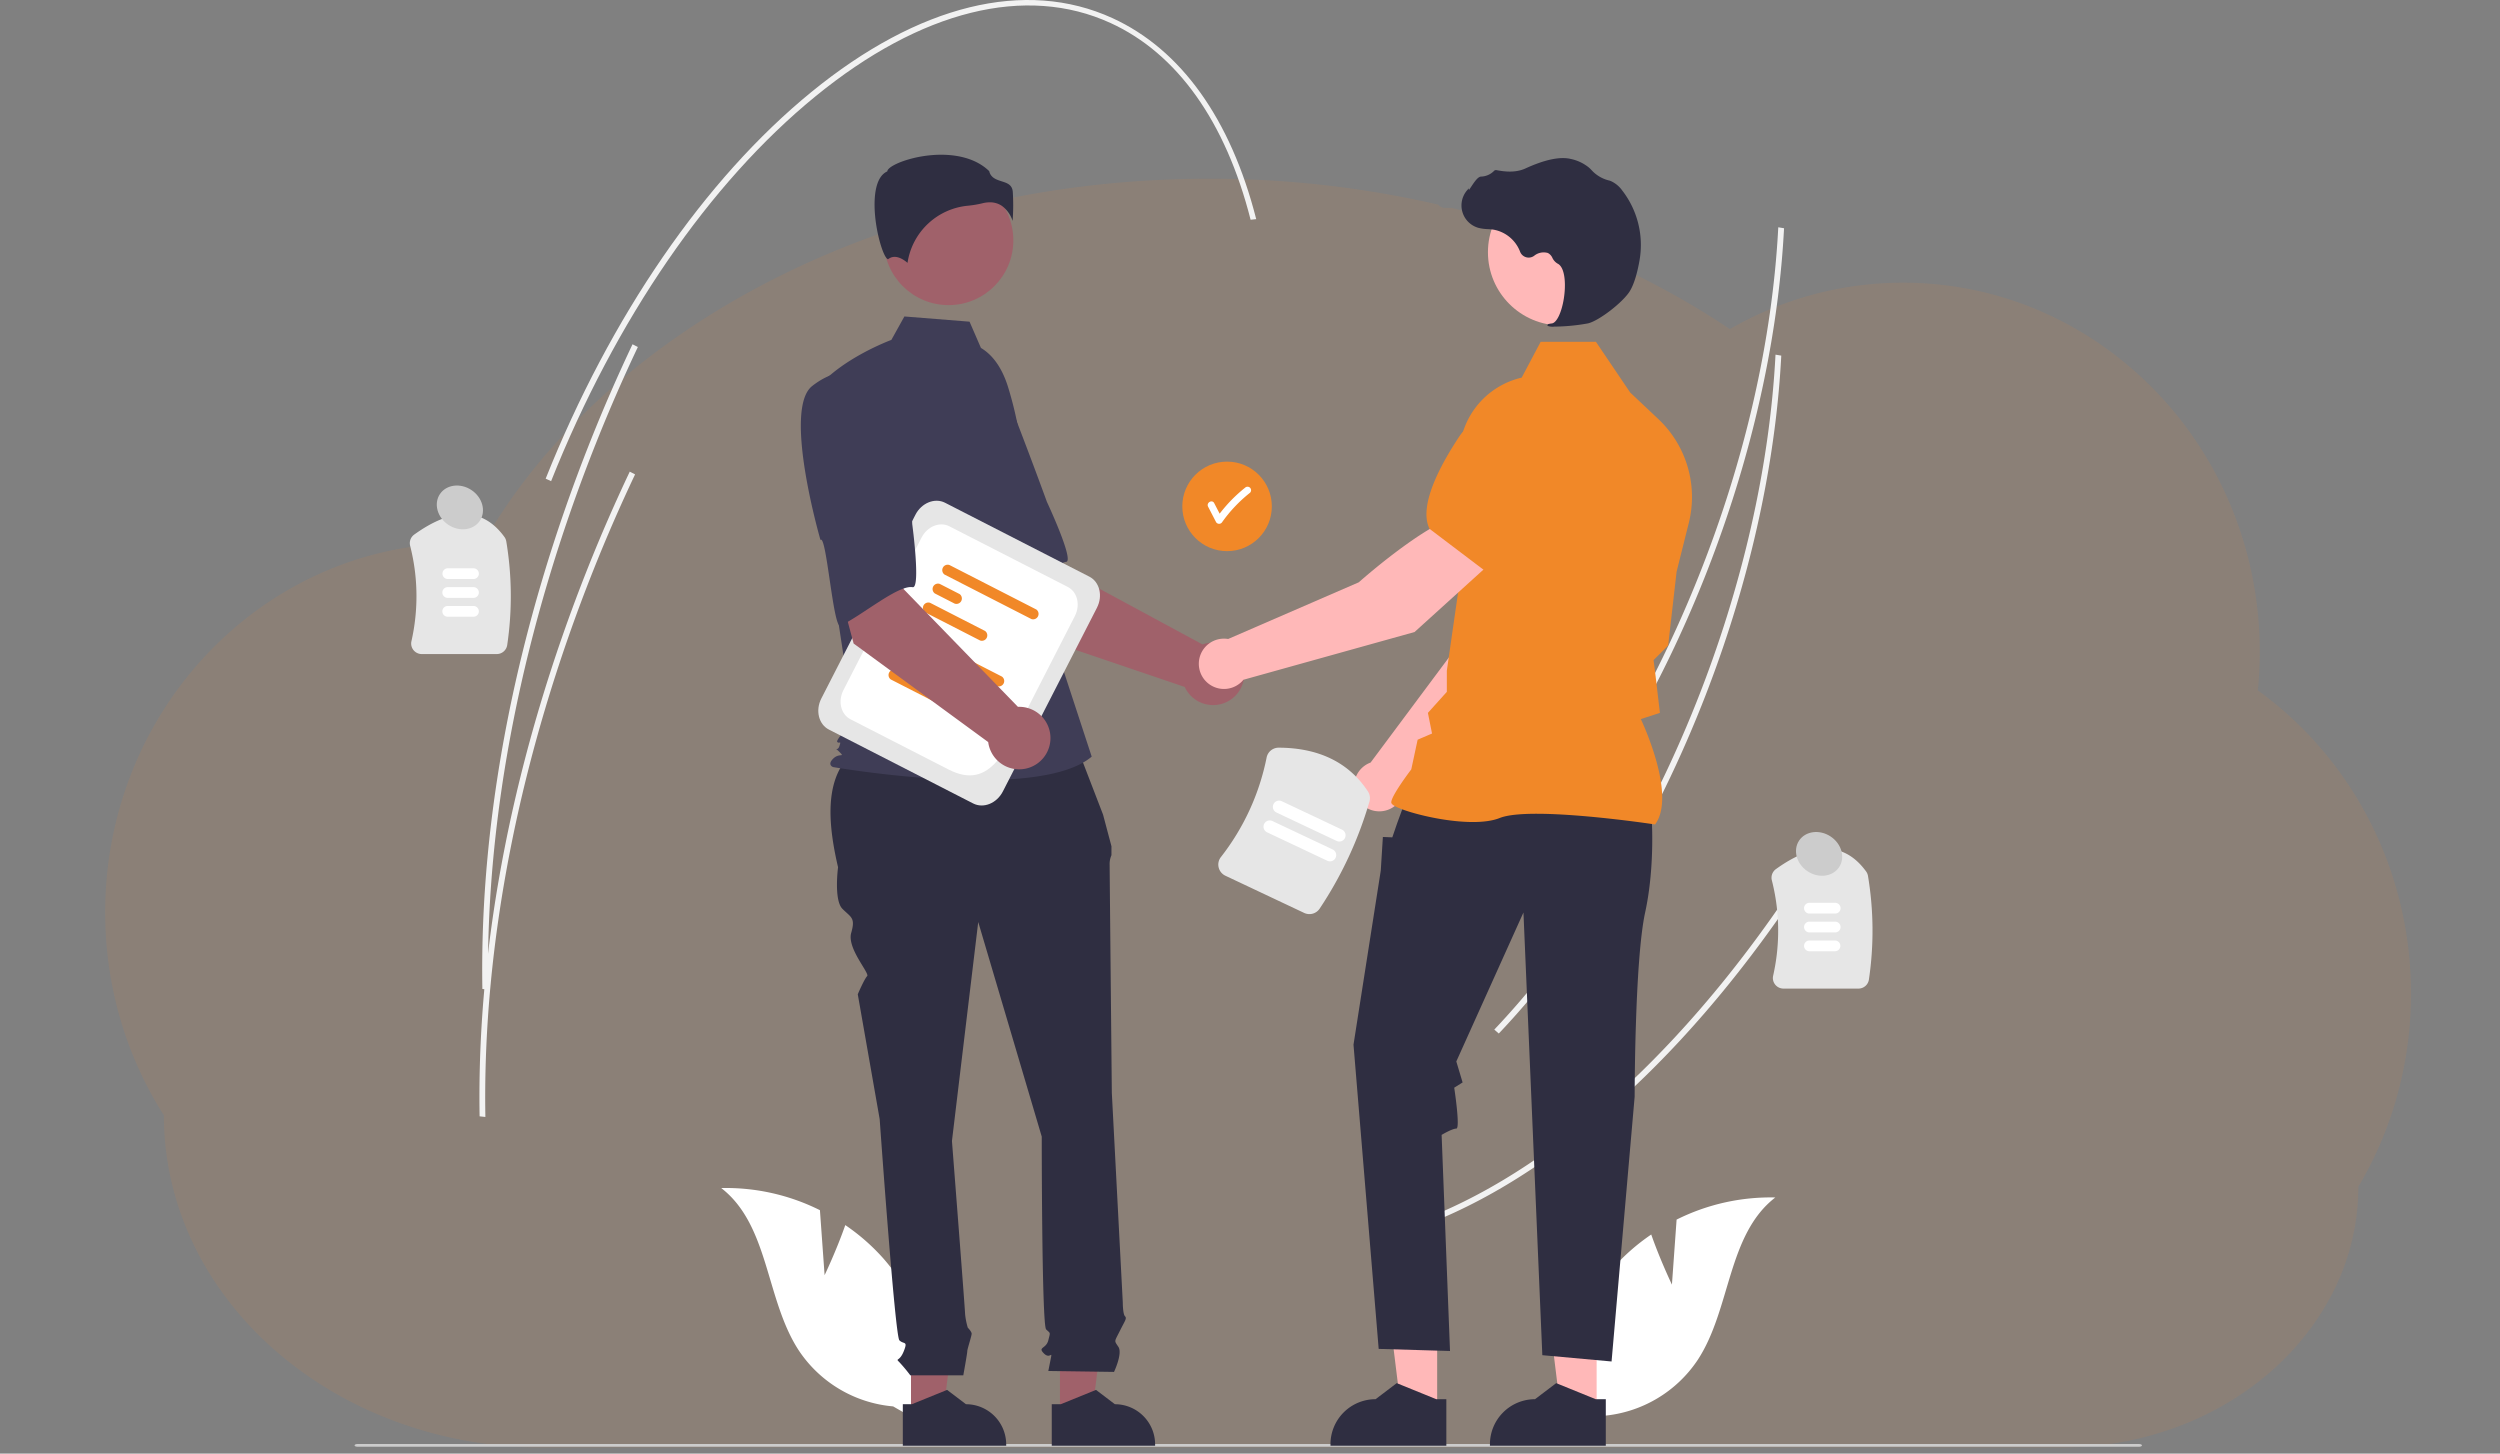 <svg width="927" height="539" fill="none" xmlns="http://www.w3.org/2000/svg"><rect width="100%" height="100%" fill="#808080" stroke="none"/><path opacity=".1" d="M894.001 368.451c.014 12.75-1.71 25.45-5.134 37.825a135.985 135.985 0 0 1-4.012 12.248 137.114 137.114 0 0 1-6.476 14.497 131.797 131.797 0 0 1-3.914 7.027c.025 13.071-2.984 26.006-8.832 37.986-10.578 21.492-29.429 38.87-53.122 48.968-14.836 6.331-31.047 9.658-47.481 9.743H201.32c-25.083.049-49.733-5.843-71.444-17.081a144.62 144.62 0 0 1-9.379-5.313 139.533 139.533 0 0 1-18.561-13.691c-7.775-6.803-14.624-14.405-20.405-22.645-13.584-19.296-20.78-41.641-20.754-64.445C47.021 391.975 39 366.108 39 338.31c0-35.07 12.747-67.06 33.69-91.279a134.465 134.465 0 0 1 14.307-14.243 131.278 131.278 0 0 1 16.362-11.982 130.098 130.098 0 0 1 14.518-7.794 121.823 121.823 0 0 1 6.344-2.695 122.9 122.9 0 0 1 5.706-2.097 127.477 127.477 0 0 1 14.017-3.891c3.388-.74 6.833-1.342 10.337-1.805 2.904-.383 5.807-.65 8.711-.857 2.308-.148 4.636-.234 6.983-.26h1.271c2.584 0 5.154.091 7.701.247.269-.481.559-.968.828-1.449a226.797 226.797 0 0 1 3.128-5.15v-.045c.182-.293.364-.585.552-.871.857-1.383 1.75-2.753 2.664-4.111.421-.649.835-1.26 1.263-1.876.095-.15.189-.293.298-.442.436-.65.878-1.299 1.328-1.948a226.51 226.51 0 0 1 6.991-9.45c.21-.266.406-.526.617-.786.377-.481.726-.955 1.147-1.429a221.048 221.048 0 0 1 3.07-3.754c.726-.876 1.452-1.753 2.236-2.597a261.573 261.573 0 0 1 5.807-6.495 228.461 228.461 0 0 1 6.185-6.41c.29-.292.581-.578.886-.87l3.099-3.02c.153-.143.283-.273.429-.403.37-.357.725-.714 1.125-1.065a250.52 250.52 0 0 1 5.081-4.657 270.525 270.525 0 0 1 27.904-21.691c.385-.273.777-.533 1.161-.793a313.202 313.202 0 0 1 5.59-3.682 302.814 302.814 0 0 1 32.237-17.99c.77-.389 1.554-.76 2.345-1.13a328.011 328.011 0 0 1 30.843-12.703 355.955 355.955 0 0 1 17.525-5.69 312.974 312.974 0 0 1 11.882-3.246 365.21 365.21 0 0 1 18.786-4.3 373.716 373.716 0 0 1 56.796-6.923 375.43 375.43 0 0 1 17.618-.41c28.652-.033 57.192 3.197 84.93 9.613.286.388.679.704 1.14.918.461.215.976.321 1.495.31h2.438c1.061.252 2.114.519 3.173.792a357.785 357.785 0 0 1 17.503 4.994l1.451.467A332.45 332.45 0 0 1 601.809 99.6a307.258 307.258 0 0 1 34.59 19.119 283.212 283.212 0 0 1 5.022 3.306 127.88 127.88 0 0 1 6.113-3.306 128.176 128.176 0 0 1 25.318-9.65c18.453-4.885 37.976-5.568 56.797-1.988 24.134 4.579 45.986 15.944 63.632 32.109 7.19 6.593 13.592 13.836 19.107 21.614a75.2 75.2 0 0 1 1.181 1.695 137.296 137.296 0 0 1 12.152 21.685c.126.273.248.539.357.812a138.78 138.78 0 0 1 7.477 21.659c.087.371.188.747.276 1.124a140.865 140.865 0 0 1 3.57 21.672c0 .26 0 .526.06.792.303 3.771.458 7.584.464 11.437 0 3.442-.131 6.858-.371 10.242 0 .37-.057.76-.093 1.137-.065.987-.161 1.948-.256 2.941a132.746 132.746 0 0 1 15.52 13.093 125.908 125.908 0 0 1 6.14 6.437c6.031 6.76 11.331 14.015 15.826 21.672 12.253 20.769 19.31 45.149 19.31 71.25z" fill="#F18828"/><path d="M660.575 97.912c-3.442 37.933-13.253 77.932-28.633 116.525-19.022 47.726-45.013 89.764-75.161 121.564l-1.672-1.457c30.002-31.65 55.874-73.501 74.814-121.03 17.121-42.95 27.303-87.646 29.462-129.237l2.138.358a343.75 343.75 0 0 1-.948 13.277zM674.285 318.218c-42.345 67.364-93.717 115.498-144.655 135.531l-1.03-1.889c50.585-19.895 101.658-67.78 143.807-134.839l1.878 1.197z" fill="#F2F2F2"/><path d="M659.547 145.141c-3.444 37.933-13.252 77.932-28.635 116.525-19.02 47.725-45.011 89.763-75.158 121.564l-1.672-1.457c30.002-31.65 55.871-73.503 74.814-121.03 17.121-42.95 27.302-87.647 29.462-129.237l2.138.358a343.85 343.85 0 0 1-.949 13.277z" fill="#F2F2F2"/><path d="M184.183 242.527H156.4a3.933 3.933 0 0 1-3.088-1.487 3.856 3.856 0 0 1-.753-3.273 75.552 75.552 0 0 0-.486-35.411 3.936 3.936 0 0 1 1.529-4.139c14.286-10.275 25.537-9.977 33.439.888.357.495.593 1.066.692 1.668a123.64 123.64 0 0 1 .346 38.372 3.925 3.925 0 0 1-3.896 3.382z" fill="#E6E6E6"/><path d="M175.57 214.704h-9.558a1.993 1.993 0 0 1 0-3.985h9.558a1.991 1.991 0 0 1 0 3.985zM175.57 221.693h-9.558a1.992 1.992 0 0 1 0-3.986h9.558a1.991 1.991 0 0 1 1.406 3.4 1.996 1.996 0 0 1-1.406.586zM175.57 228.681h-9.558a1.993 1.993 0 0 1 0-3.986h9.558a1.995 1.995 0 0 1 1.988 1.993 1.993 1.993 0 0 1-1.988 1.993z" fill="#fff"/><path d="M689.103 366.57h-27.784a3.963 3.963 0 0 1-1.715-.39 3.9 3.9 0 0 1-1.372-1.099 3.864 3.864 0 0 1-.755-3.272 75.535 75.535 0 0 0-.485-35.41 3.985 3.985 0 0 1 .13-2.305 3.965 3.965 0 0 1 1.399-1.836c14.285-10.274 25.538-9.975 33.441.888a3.99 3.99 0 0 1 .691 1.669 123.609 123.609 0 0 1 .345 38.372 3.904 3.904 0 0 1-1.314 2.421 3.918 3.918 0 0 1-2.581.962z" fill="#E6E6E6"/><path d="M680.488 338.749h-9.557a1.995 1.995 0 0 1-1.407-3.402 1.999 1.999 0 0 1 1.407-.585h9.557c.527 0 1.036.212 1.409.585a1.99 1.99 0 0 1 0 2.817 1.998 1.998 0 0 1-1.409.585zM680.488 345.737h-9.557a1.995 1.995 0 0 1-1.407-3.401 2 2 0 0 1 1.407-.586h9.557c.527 0 1.036.209 1.409.586a1.99 1.99 0 0 1-1.409 3.401zM680.488 352.724h-9.557c-.53 0-1.033-.212-1.407-.586a1.99 1.99 0 0 1 0-2.813 1.987 1.987 0 0 1 1.407-.586h9.557a1.994 1.994 0 0 1 0 3.985z" fill="#fff"/><path d="M794.232 535.946a.292.292 0 0 1-.08.192.653.653 0 0 1-.225.162 1.353 1.353 0 0 1-.336.108 2.018 2.018 0 0 1-.4.038h-660.67c-.276 0-.54-.053-.735-.146-.195-.094-.305-.222-.305-.354 0-.133.11-.26.305-.353.195-.094.459-.147.735-.147h660.67c.137 0 .272.013.4.039.124.024.241.061.336.108.098.046.175.1.225.162.053.061.08.126.08.191z" fill="#CCC"/><path d="m305.762 472.838-1.733-24.102a77.994 77.994 0 0 0-36.601-8.208c17.848 13.798 16.418 41.371 28.78 60.243a46.896 46.896 0 0 0 34.965 20.721l14.856 8.547a78.612 78.612 0 0 0-2.215-33.608 78.544 78.544 0 0 0-16.082-29.591 75.856 75.856 0 0 0-14.299-12.577c-3.246 9.323-7.671 18.575-7.671 18.575zM619.951 476.332l1.733-24.102a77.968 77.968 0 0 1 36.602-8.208c-17.847 13.796-16.419 41.371-28.778 60.24a46.915 46.915 0 0 1-34.967 20.724l-14.855 8.544a78.586 78.586 0 0 1 18.296-63.199c4.218-4.774 9.024-9 14.299-12.574 3.246 9.323 7.67 18.575 7.67 18.575z" fill="#fff"/><path d="M454.999 204.364c9.167 0 16.596-7.431 16.596-16.597 0-9.167-7.429-16.598-16.596-16.598S438.4 178.6 438.4 187.767c0 9.166 7.432 16.597 16.599 16.597z" fill="#F18828"/><path d="M463.517 180.85a1.338 1.338 0 0 0-1.852 0 55.008 55.008 0 0 0-9.418 9.62c-.671-1.298-1.344-2.597-2.014-3.895-.774-1.499-3.036-.175-2.263 1.322.983 1.9 1.964 3.799 2.944 5.698a1.327 1.327 0 0 0 1.78.465c.199-.111.366-.271.485-.465a53.033 53.033 0 0 1 10.338-10.892c.247-.247.382-.58.382-.927 0-.347-.135-.68-.382-.926z" fill="#fff"/><path d="m380.731 234.832-25.029-39.306 28.982-15.522 7.609 29.989 53.598 28.963a11.592 11.592 0 0 1 12.325 2.92 11.59 11.59 0 0 1-14.553 17.805 11.594 11.594 0 0 1-4.369-4.959l-58.563-19.89z" fill="#A0616A"/><path d="M337.415 148.38c-7.866 11.547 20.083 53.517 20.083 53.517 1.362-2.934 14.376 30.021 16.556 28.075 6.194-5.533 15.894-20.945 21.285-21.632 3.082-.393-7.15-22.258-7.15-22.258s-4.677-12.91-11.025-29.403a29.604 29.604 0 0 0-21.51-18.812s-10.375-1.033-18.239 10.513z" fill="#3F3D56"/><path d="M337.797 524.566h11.885l5.656-45.851-17.544.002.003 45.849z" fill="#A0616A"/><path d="M334.767 520.683h3.346l13.061-5.312 7.003 5.312a14.92 14.92 0 0 1 14.919 14.919v.485h-38.329v-15.404z" fill="#2F2E41"/><path d="M393.021 524.566h11.888l5.654-45.851-17.544.002.002 45.849z" fill="#A0616A"/><path d="M389.987 520.683h3.346l13.065-5.312 7 5.312h.002a14.917 14.917 0 0 1 14.916 14.919v.485H389.99l-.003-15.404zM398.166 273.904l-77.318 1.934c-14.684 7.975-14.907 25.239-10.096 45.732 0 0-1.624 12.182 1.625 15.43 3.247 3.251 4.873 3.251 3.247 8.934-1.624 5.686 6.957 14.972 5.916 16.013-1.041 1.041-3.479 6.727-3.479 6.727l8.121 46.29s5.685 80.399 7.309 82.023c1.624 1.625 3.249 0 1.624 4.062-1.624 4.062-3.248 2.437-1.624 4.062a59.124 59.124 0 0 1 4.062 4.872h19.635s1.478-8.121 1.478-8.934c0-.813 1.627-5.686 1.627-6.496 0-.814-1.436-2.25-1.436-2.25a26.556 26.556 0 0 1-1.002-5.06c0-1.624-4.872-64.158-4.872-64.158l9.745-81.21 23.55 79.586s0 69.843 1.624 71.468c1.624 1.624 1.624.81.814 4.058-.814 3.249-4.062 2.438-1.624 4.875 2.434 2.435 3.248-1.626 2.434 2.435l-.81 4.062 24.364.347s3.248-6.844 1.624-9.281c-1.624-2.438-1.526-1.773.455-5.757 1.98-3.988 2.793-4.801 1.98-5.612-.811-.813-.811-5.132-.811-5.132l-4.062-77.704s-.81-82.023-.81-84.461a8.113 8.113 0 0 1 .673-3.653v-3.307l-3.111-11.718-10.852-28.177z" fill="#2F2E41"/><path d="M351.722 113.14c13.269 0 24.025-10.755 24.025-24.022 0-13.268-10.756-24.023-24.025-24.023-13.265 0-24.022 10.755-24.022 24.023 0 13.267 10.757 24.022 24.022 24.022z" fill="#A0616A"/><path d="M363.735 129.017c5.174 3.077 8.272 8.731 10.047 14.483a137.167 137.167 0 0 1 5.897 32.791l1.879 33.319 23.248 70.947c-20.148 17.047-95.883 3.874-95.883 3.874s-2.325-.774 0-3.1c2.325-2.324 4.587-.265 2.263-2.589-2.324-2.326-.722.265.053-2.061.775-2.323 0-.773-.775-1.55-.774-.773 6-7.749 6-7.749l-6.2-40.723-7.749-82.143c9.299-11.624 28.002-18.476 28.002-18.476l4.832-8.698 24.16 1.933 4.226 9.742z" fill="#3F3D56"/><path d="M371.524 76.353a11.135 11.135 0 0 1 3.955 5.556c.27-3.628.289-7.27.053-10.9-.283-2.552-2.08-3.126-4.159-3.79-1.879-.601-4.004-1.28-4.573-3.757-7.554-7.346-20.697-6.975-29.695-4.413-4.949 1.41-7.797 3.222-8.054 4.283l-.053.218-.199.1c-3.818 1.909-4.559 7.934-4.512 12.652.096 8.89 3.164 18.985 4.894 19.805.09.044.114.027.153-.006 2.605-2.08 5.779.158 7.175 1.375a24.988 24.988 0 0 1 22.372-21.192 39.243 39.243 0 0 0 5.394-.905 11.317 11.317 0 0 1 2.753-.361 7.837 7.837 0 0 1 4.496 1.335z" fill="#2F2E41"/><path d="m520.656 293.051 46.211-46.927 12.174-37.531-19.592-7.925c-9.705 9.79-19.696 39.76-19.696 39.76l-31.541 42.333a9.297 9.297 0 0 0-.75.307 9.344 9.344 0 0 0-5.302 7.482 9.34 9.34 0 0 0 .726 4.682 9.337 9.337 0 0 0 7.31 5.532 9.346 9.346 0 0 0 10.46-7.713z" fill="#FFB8B8"/><path d="m554.105 204.961 24.778 7.167.092-.018c9.107-1.768 16.313-16.903 20.751-29.289a17.12 17.12 0 0 0-9.273-21.453 17.15 17.15 0 0 0-17.902 2.73l-12.355 10.638-6.091 30.225z" fill="#F18828"/><path d="M532.905 523.171h-13.324l-6.34-51.396h19.667l-.003 51.396z" fill="#FFB8B8"/><path d="M536.304 518.821h-3.749l-14.643-5.956-7.847 5.956h-.003a16.73 16.73 0 0 0-11.824 4.896 16.727 16.727 0 0 0-4.899 11.827v.543h42.965v-17.266z" fill="#2F2E41"/><path d="M592.032 523.171h-13.326l-6.338-51.396h19.667l-.003 51.396z" fill="#FFB8B8"/><path d="M595.431 518.821h-3.751l-14.644-5.956-7.847 5.956a16.725 16.725 0 0 0-16.723 16.723v.543h42.965v-17.266zM612.35 301.786s1.556 18.673-2.334 36.565c-3.889 17.894-3.889 68.288-3.889 68.288l-8.558 98.198-25.675-2.334-7-164.152-24.896 55.237 2.334 7.779-3.108 1.945s2.329 15.17.774 15.17c-1.556 0-5.445 2.334-5.445 2.334l3.111 80.132-26.45-.779-9.336-112.804 10.113-64.571.779-12.45 3.5.146 1.783-5.201 3.274-8.947 91.023 5.444z" fill="#2F2E41"/><path d="m613.696 305.713.138-.196c7.405-10.367-3.733-35.28-5.413-38.891l7.077-2.295-1.595-13.543-.755-6.038 5.407-5.407.016-.135 3.113-27.229 4.526-18.085a39.709 39.709 0 0 0-11.271-38.479l-10.46-9.861-12.709-18.807h-20.496l-7.029 13.275a29.88 29.88 0 0 0-23.116 30.502l1.595 34.816-6.237 43.349-.002 7.845-7.019 7.799 1.532 7.661-5.339 2.289-2.36 11.005c-.975 1.288-7.416 9.875-7.416 12.225 0 .352.259.691.818 1.07 4.391 2.973 28.654 9.032 39.392 4.735 11.437-4.573 56.909 2.289 57.365 2.358l.238.037z" fill="#F18828"/><path d="M578.874 120.676c14.991 0 27.146-12.153 27.146-27.146 0-14.992-12.155-27.145-27.146-27.145-14.993 0-27.145 12.153-27.145 27.145 0 14.993 12.152 27.146 27.145 27.146z" fill="#FFB8B8"/><path d="M576.274 121.116a73.819 73.819 0 0 0 12.534-1.202c4.093-.943 13.125-7.928 15.589-12.055 1.828-3.066 2.925-7.808 3.526-11.246.808-4.55.652-9.22-.458-13.706a32.968 32.968 0 0 0-5.99-12.336 10.426 10.426 0 0 0-4.303-3.485 4.864 4.864 0 0 0-.466-.144 12.865 12.865 0 0 1-6.499-3.793 10.631 10.631 0 0 0-1.092-1.067 15.852 15.852 0 0 0-6.695-3.148c-3.955-.95-9.615.24-16.818 3.541-3.619 1.659-7.639 1.196-10.733.608a1.007 1.007 0 0 0-.941.35 7.117 7.117 0 0 1-4.784 2.05c-1.1.078-2.215 1.631-3.559 3.654-.304.46-.662.996-.919 1.323l-.053-.614-.604.702a8.652 8.652 0 0 0-1.908 3.856 8.658 8.658 0 0 0 .191 4.297 8.63 8.63 0 0 0 5.977 5.807c1.116.266 2.252.418 3.399.452.695.044 1.413.09 2.101.192a13.01 13.01 0 0 1 9.888 8.194 3.402 3.402 0 0 0 2.215 2.035 3.407 3.407 0 0 0 2.965-.515 5.616 5.616 0 0 1 5.097-1.065 3.725 3.725 0 0 1 1.698 1.828 4.865 4.865 0 0 0 1.903 2.106c2.827 1.366 3.182 7.731 2.318 13.068-.835 5.143-2.647 8.896-4.409 9.124-1.356.176-1.51.277-1.603.52l-.082.218.159.197c.758.253 1.561.34 2.356.254z" fill="#2F2E41"/><path d="m553.753 207.864-13.048-16.626c-13.292 3.66-36.875 24.681-36.875 24.681l-48.433 21.017a9.347 9.347 0 0 0-4.812.461 9.35 9.35 0 0 0-3.934 2.807 9.332 9.332 0 0 0 5.678 15.14 9.334 9.334 0 0 0 8.737-3.289l63.446-17.7 29.241-26.491z" fill="#FFB8B8"/><path d="m550.624 211.665 20.589-22.951 1.144-16.262a17.157 17.157 0 0 0-8.515-15.985 17.117 17.117 0 0 0-22.74 5.391c-7.275 10.964-15.102 25.787-11.074 34.145l.039.084 20.557 15.578z" fill="#F18828"/><path d="m360.865 297.929-53.51-27.402c-3.806-1.95-5.067-7.121-2.81-11.527l34.889-68.124c2.257-4.406 7.19-6.404 10.995-4.455l53.51 27.405c3.807 1.949 5.069 7.119 2.811 11.525l-34.89 68.125c-2.257 4.406-7.188 6.403-10.995 4.453z" fill="#E6E6E6"/><path d="m351.722 285.331-36.355-18.617c-3.565-1.828-4.746-6.669-2.633-10.796l28.987-56.596c2.111-4.126 6.732-5.998 10.296-4.172l43.911 22.488c3.563 1.826 4.745 6.668 2.631 10.794l-15.746 30.746c-9.413 18.38-15.213 34.287-31.091 26.153z" fill="#fff"/><path d="m369.696 254.424-32.201-16.492a2.015 2.015 0 0 1 1.818-3.547l32.201 16.492c.394.28.673.693.789 1.163.114.47.056.965-.164 1.395a2.022 2.022 0 0 1-2.443.989zM341.257 248.705l-7.35-3.764a2.015 2.015 0 0 1 1.818-3.547l7.349 3.764a2.015 2.015 0 0 1-1.817 3.547zM350.681 262.378l-20.364-10.43a2.014 2.014 0 0 1 1.818-3.547l20.363 10.429c.392.281.673.694.787 1.163a2.014 2.014 0 0 1-2.604 2.385zM382.439 229.543l-32.201-16.491a2.008 2.008 0 0 1-.787-1.163 1.994 1.994 0 0 1 .165-1.396 2.008 2.008 0 0 1 2.44-.988l32.201 16.491a2.015 2.015 0 0 1-1.818 3.547zM353.998 223.824l-7.347-3.763a2.02 2.02 0 0 1-.789-1.163 2.01 2.01 0 0 1 2.604-2.385l7.349 3.764c.395.28.673.693.787 1.163a2 2 0 0 1-.161 1.395 2.018 2.018 0 0 1-2.443.989zM363.425 237.497l-20.364-10.43a2 2 0 0 1-.786-1.163 2.016 2.016 0 0 1 2.604-2.384l20.363 10.429c.395.281.673.694.787 1.163a2.01 2.01 0 0 1-2.604 2.385z" fill="#F18828"/><path d="m316.525 238.622-12.089-45.004 32.304-6.115-1.738 30.89 42.446 43.704a11.603 11.603 0 0 1 6.404 1.623 11.59 11.59 0 1 1-14.747 17.481 11.605 11.605 0 0 1-2.679-6.041l-49.901-36.538z" fill="#A0616A"/><path d="M301.13 143.159c-10.965 8.657 3.109 57.077 3.109 57.077 2.179-2.391 4.711 32.951 7.375 31.747 7.568-3.42 21.443-15.214 26.792-14.252 3.058.549-.145-23.377-.145-23.377s-.591-13.72-1.698-31.356a29.607 29.607 0 0 0-14.88-24.398s-9.588-4.097-20.553 4.559z" fill="#3F3D56"/><path d="m483.578 338.508-29.199-13.788a4.604 4.604 0 0 1-1.611-1.261 4.61 4.61 0 0 1-.898-1.836 4.516 4.516 0 0 1-.021-2c.146-.663.437-1.28.853-1.813a87.838 87.838 0 0 0 16.959-36.911 4.547 4.547 0 0 1 1.568-2.626 4.565 4.565 0 0 1 2.88-1.036c14.893.053 26.023 5.49 33.081 16.162.373.556.62 1.184.723 1.844a4.614 4.614 0 0 1-.122 1.979 143.685 143.685 0 0 1-18.44 39.664 4.57 4.57 0 0 1-2.583 1.895 4.568 4.568 0 0 1-3.19-.273z" fill="#E6E6E6"/><path d="m492.167 319.17-22.326-10.545a2.31 2.31 0 0 1-1.105-3.084 2.318 2.318 0 0 1 3.081-1.104l22.327 10.544c.275.13.522.313.729.538a2.32 2.32 0 0 1-.936 3.736 2.285 2.285 0 0 1-.893.132 2.284 2.284 0 0 1-.877-.217zM495.635 311.822l-22.326-10.542a2.319 2.319 0 0 1-1.193-1.314 2.323 2.323 0 0 1 1.399-2.962 2.32 2.32 0 0 1 1.773.088l22.326 10.542a2.31 2.31 0 0 1 1.19 1.314 2.319 2.319 0 0 1-1.399 2.962 2.318 2.318 0 0 1-1.77-.088z" fill="#fff"/><path d="m465.803 81.255-2.077.228c-9.268-36.414-27.228-61.642-51.945-72.955-31.419-14.382-70.273-4.725-109.4 27.194-39.327 32.081-74.141 82.756-98.029 142.691l-2.017-.923c23.993-60.197 58.986-111.117 98.533-143.376C340.613 1.69 380.259-8.037 412.502 6.72c25.424 11.638 43.856 37.412 53.301 74.534z" fill="#F2F2F2"/><path d="M236.515 128.68a604.58 604.58 0 0 0-15.365 35.255c-27.395 68.734-41.278 138.93-40.144 203.003l-2.141-.228c-1.135-64.312 12.787-134.749 40.268-203.698a606.368 606.368 0 0 1 15.41-35.355l1.972 1.023z" fill="#F2F2F2"/><path d="M235.488 175.908a604.907 604.907 0 0 0-15.365 35.256c-27.396 68.733-41.279 138.929-40.144 203.003l-2.141-.228c-1.136-64.312 12.787-134.749 40.268-203.698a606.072 606.072 0 0 1 15.41-35.355l1.972 1.022z" fill="#F2F2F2"/><path d="M177.94 193.084c2.367-3.557.966-8.65-3.129-11.375-4.095-2.724-9.333-2.049-11.7 1.509-2.367 3.558-.966 8.65 3.129 11.375 4.095 2.724 9.333 2.049 11.7-1.509zM681.934 321.556c2.369-3.558.968-8.65-3.128-11.377-4.096-2.723-9.334-2.048-11.7 1.511-2.366 3.558-.967 8.65 3.129 11.373 4.096 2.724 9.334 2.048 11.699-1.507z" fill="#CCC"/></svg>